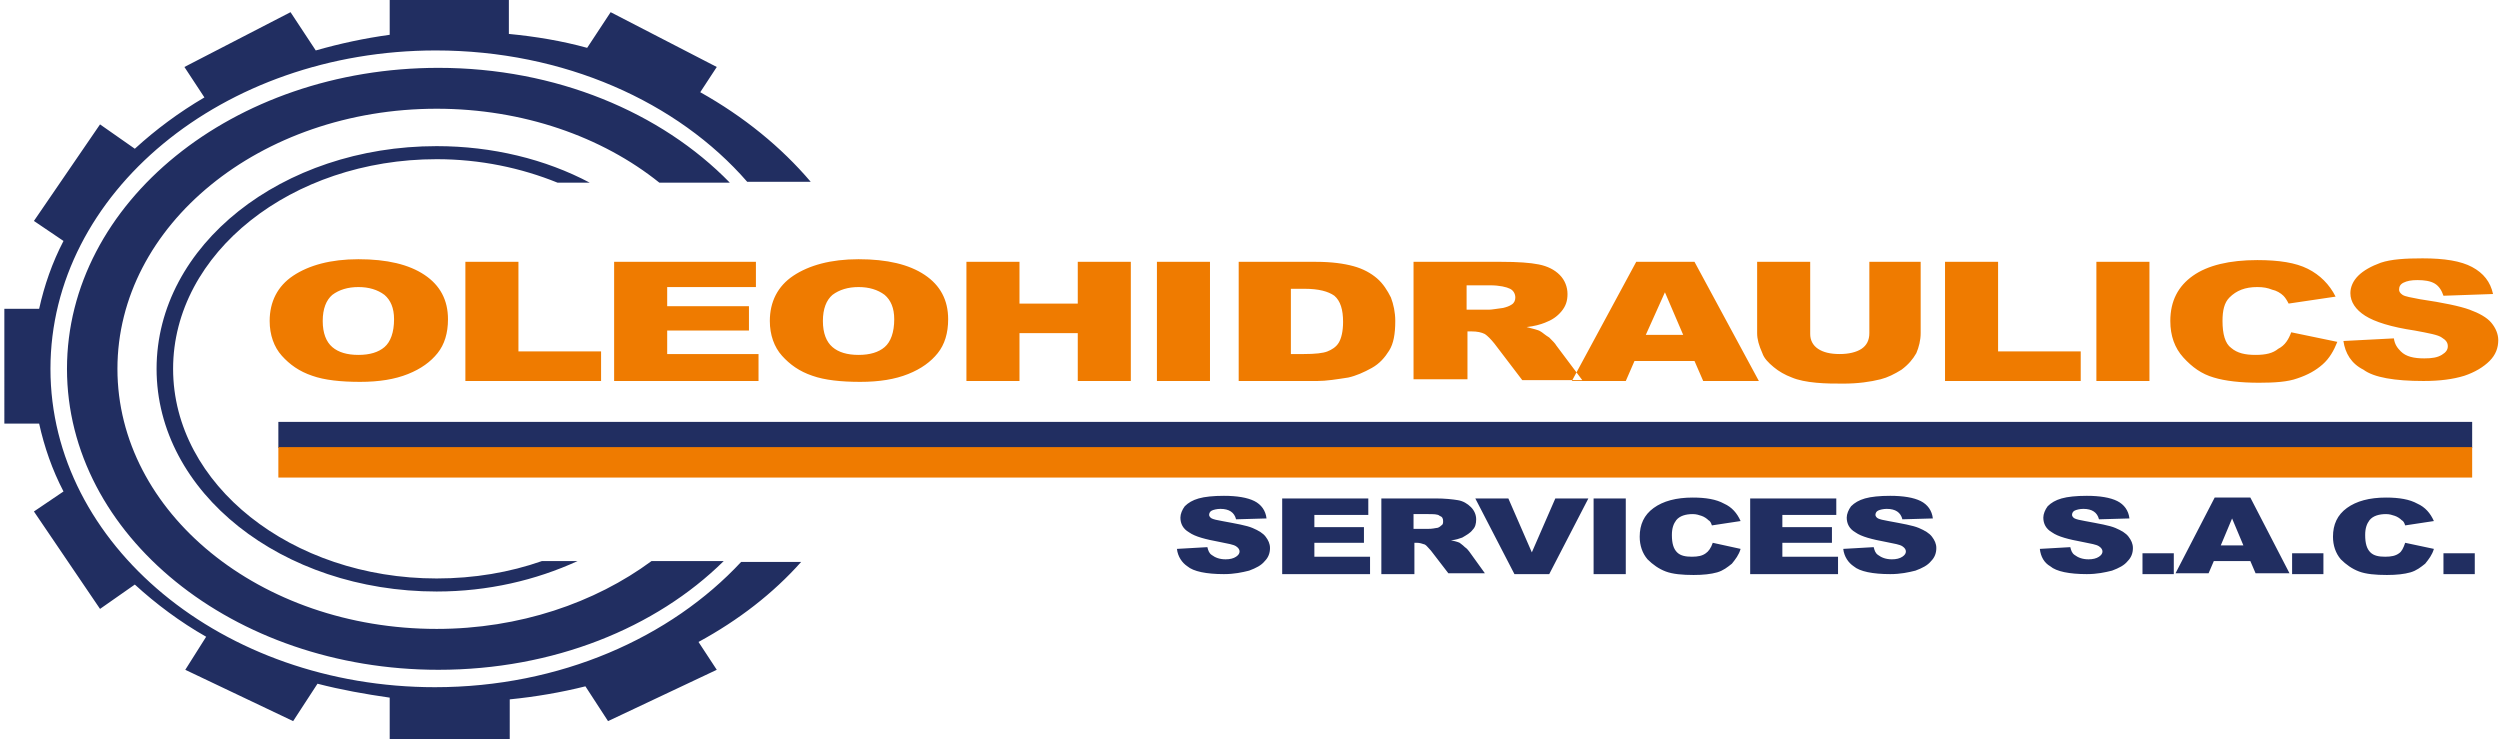 <?xml version="1.0" encoding="utf-8"?>
<!-- Generator: Adobe Illustrator 21.0.0, SVG Export Plug-In . SVG Version: 6.00 Build 0)  -->
<svg version="1.1" id="Capa_1" xmlns="http://www.w3.org/2000/svg" xmlns:xlink="http://www.w3.org/1999/xlink" x="0px" y="0px"
	 viewBox="0 0 287.4 85" style="enable-background:new 0 0 287.4 85;" xml:space="preserve">
<style type="text/css">
	.st0{fill-rule:evenodd;clip-rule:evenodd;fill:#EF7B00;}
	.st1{fill-rule:evenodd;clip-rule:evenodd;fill:#212E61;}
</style>
<g>
	<path class="st0" d="M31,36.9c0-2.2,0.9-4,2.7-5.2c1.8-1.2,4.3-1.9,7.5-1.9c3.3,0,5.8,0.6,7.6,1.8c1.8,1.2,2.7,2.9,2.7,5.1
		c0,1.6-0.4,2.9-1.2,3.9c-0.8,1-1.9,1.8-3.4,2.4c-1.5,0.6-3.3,0.9-5.5,0.9c-2.2,0-4.1-0.2-5.5-0.7c-1.5-0.5-2.6-1.3-3.5-2.3
		C31.5,39.9,31,38.5,31,36.9L31,36.9z M37.1,36.9c0,1.4,0.4,2.4,1.1,3c0.7,0.6,1.7,0.9,3,0.9c1.3,0,2.3-0.3,3-0.9
		c0.7-0.6,1.1-1.7,1.1-3.2c0-1.3-0.4-2.2-1.1-2.8c-0.8-0.6-1.8-0.9-3-0.9c-1.2,0-2.2,0.3-3,0.9C37.5,34.5,37.1,35.5,37.1,36.9
		L37.1,36.9z M53.5,30.1h6.1v10.3h9.5v3.4H53.5V30.1L53.5,30.1z M70.6,30.1h16.3V33H76.7v2.2h9.4V38h-9.4v2.7h10.5v3.1H70.6V30.1
		L70.6,30.1z M88.5,36.9c0-2.2,0.9-4,2.7-5.2c1.8-1.2,4.3-1.9,7.5-1.9c3.3,0,5.8,0.6,7.6,1.8c1.8,1.2,2.7,2.9,2.7,5.1
		c0,1.6-0.4,2.9-1.2,3.9c-0.8,1-1.9,1.8-3.4,2.4c-1.5,0.6-3.3,0.9-5.5,0.9c-2.2,0-4.1-0.2-5.5-0.7c-1.5-0.5-2.6-1.3-3.5-2.3
		C89,39.9,88.5,38.5,88.5,36.9L88.5,36.9z M94.6,36.9c0,1.4,0.4,2.4,1.1,3c0.7,0.6,1.7,0.9,3,0.9c1.3,0,2.3-0.3,3-0.9
		c0.7-0.6,1.1-1.7,1.1-3.2c0-1.3-0.4-2.2-1.1-2.8c-0.8-0.6-1.8-0.9-3-0.9c-1.2,0-2.2,0.3-3,0.9C95,34.5,94.6,35.5,94.6,36.9
		L94.6,36.9z M111.1,30.1h6.1v4.8h6.7v-4.8h6.1v13.7h-6.1v-5.5h-6.7v5.5h-6.1V30.1L111.1,30.1z M133,30.1h6.1v13.7H133V30.1
		L133,30.1z M142.3,30.1h9c1.8,0,3.2,0.2,4.3,0.5c1.1,0.3,2,0.8,2.7,1.4c0.7,0.6,1.2,1.4,1.6,2.2c0.3,0.8,0.5,1.7,0.5,2.7
		c0,1.5-0.2,2.6-0.7,3.4c-0.5,0.8-1.1,1.5-2,2c-0.9,0.5-1.8,0.9-2.7,1.1c-1.3,0.2-2.5,0.4-3.6,0.4h-9V30.1L142.3,30.1z M148.4,33.2
		v7.5h1.5c1.3,0,2.2-0.1,2.7-0.3c0.5-0.2,1-0.5,1.3-1c0.3-0.5,0.5-1.3,0.5-2.4c0-1.4-0.3-2.4-1-3c-0.7-0.5-1.8-0.8-3.4-0.8H148.4
		L148.4,33.2z M162.5,43.8V30.1h10.1c1.9,0,3.3,0.1,4.3,0.3c1,0.2,1.8,0.6,2.4,1.2c0.6,0.6,0.9,1.4,0.9,2.2c0,0.8-0.2,1.4-0.7,2
		c-0.5,0.6-1.1,1-1.9,1.3c-0.5,0.2-1.2,0.4-2.1,0.5c0.7,0.2,1.3,0.3,1.6,0.5c0.2,0.1,0.5,0.4,1,0.7c0.4,0.4,0.7,0.7,0.8,0.9l3,4H175
		l-3.2-4.2c-0.4-0.5-0.8-0.9-1.1-1.1c-0.4-0.2-0.9-0.3-1.5-0.3h-0.5v5.5H162.5L162.5,43.8z M168.6,35.6h2.6c0.3,0,0.8-0.1,1.6-0.2
		c0.4-0.1,0.7-0.2,1-0.4c0.3-0.2,0.4-0.5,0.4-0.8c0-0.4-0.2-0.8-0.6-1c-0.4-0.2-1.2-0.4-2.3-0.4h-2.7V35.6L168.6,35.6z M194.8,41.5
		l1,2.3h6.4l-7.4-13.7h-6.7l-7.4,13.7h6.2l1-2.3H194.8L194.8,41.5z M193.5,38.5h-4.3l2.2-4.9L193.5,38.5L193.5,38.5z M214.7,30.1
		h6.1v8.2c0,0.8-0.2,1.6-0.5,2.3c-0.4,0.7-0.9,1.3-1.7,1.9c-0.8,0.5-1.6,0.9-2.4,1.1c-1.2,0.3-2.6,0.5-4.3,0.5c-1,0-2,0-3.1-0.1
		c-1.1-0.1-2.1-0.3-2.8-0.6c-0.8-0.3-1.5-0.7-2.1-1.2c-0.6-0.5-1.1-1-1.3-1.6c-0.4-0.9-0.6-1.6-0.6-2.3v-8.2h6.1v8.3
		c0,0.7,0.3,1.3,0.9,1.7c0.6,0.4,1.4,0.6,2.5,0.6c1,0,1.9-0.2,2.5-0.6c0.6-0.4,0.9-1,0.9-1.8V30.1L214.7,30.1z M223.6,30.1h6.1v10.3
		h9.5v3.4h-15.6V30.1L223.6,30.1z M241,30.1h6.1v13.7H241V30.1L241,30.1z M263.4,38.2l5.3,1.1c-0.4,1-0.9,1.9-1.7,2.6
		c-0.8,0.7-1.7,1.2-2.9,1.6c-1.1,0.4-2.6,0.5-4.4,0.5c-2.1,0-3.9-0.2-5.2-0.6c-1.4-0.4-2.5-1.2-3.5-2.3c-1-1.1-1.5-2.5-1.5-4.2
		c0-2.3,0.9-4,2.6-5.2c1.7-1.2,4.2-1.8,7.4-1.8c2.5,0,4.4,0.3,5.8,1c1.4,0.7,2.5,1.8,3.2,3.2l-5.4,0.8c-0.2-0.4-0.4-0.7-0.6-0.9
		c-0.3-0.3-0.8-0.6-1.3-0.7c-0.5-0.2-1-0.3-1.7-0.3c-1.4,0-2.4,0.4-3.2,1.2c-0.6,0.6-0.8,1.5-0.8,2.7c0,1.5,0.3,2.6,1,3.1
		c0.7,0.6,1.6,0.8,2.8,0.8c1.2,0,2-0.2,2.6-0.7C262.7,39.7,263.1,39,263.4,38.2L263.4,38.2z M269.4,39.2l5.8-0.3
		c0.1,0.7,0.4,1.1,0.8,1.5c0.6,0.6,1.5,0.8,2.7,0.8c0.9,0,1.5-0.1,2-0.4c0.5-0.3,0.7-0.6,0.7-1c0-0.4-0.2-0.7-0.7-1
		c-0.4-0.3-1.5-0.5-3.1-0.8c-2.7-0.4-4.6-1-5.7-1.7c-1.1-0.7-1.7-1.6-1.7-2.6c0-0.7,0.3-1.4,0.9-2c0.6-0.6,1.5-1.1,2.6-1.5
		c1.2-0.4,2.8-0.5,4.8-0.5c2.5,0,4.4,0.3,5.7,1c1.3,0.7,2.1,1.7,2.4,3.1l-5.7,0.2c-0.2-0.6-0.5-1.1-1-1.4c-0.5-0.3-1.2-0.4-2-0.4
		c-0.7,0-1.2,0.1-1.6,0.3c-0.4,0.2-0.5,0.5-0.5,0.8c0,0.2,0.1,0.4,0.4,0.6c0.3,0.2,1,0.3,2,0.5c2.7,0.4,4.6,0.8,5.7,1.2
		c1.1,0.4,2,0.9,2.5,1.5c0.5,0.6,0.8,1.3,0.8,2c0,0.9-0.3,1.7-1,2.4c-0.7,0.7-1.7,1.3-2.9,1.7c-1.3,0.4-2.8,0.6-4.7,0.6
		c-3.3,0-5.7-0.4-6.9-1.3C270.3,41.8,269.6,40.6,269.4,39.2z"/>
	<path class="st1" d="M135.3,63.1l3.5-0.2c0.1,0.4,0.2,0.7,0.5,0.9c0.4,0.3,0.9,0.5,1.6,0.5c0.5,0,0.9-0.1,1.2-0.3
		c0.3-0.2,0.4-0.4,0.4-0.6c0-0.2-0.1-0.4-0.4-0.6c-0.3-0.2-0.9-0.3-1.9-0.5c-1.6-0.3-2.8-0.6-3.5-1.1c-0.7-0.4-1-1-1-1.7
		c0-0.4,0.2-0.9,0.5-1.3c0.4-0.4,0.9-0.7,1.6-0.9c0.7-0.2,1.7-0.3,2.9-0.3c1.5,0,2.7,0.2,3.5,0.6c0.8,0.4,1.3,1.1,1.4,2l-3.5,0.1
		c-0.1-0.4-0.3-0.7-0.6-0.9c-0.3-0.2-0.7-0.3-1.2-0.3c-0.4,0-0.8,0.1-1,0.2c-0.2,0.1-0.3,0.3-0.3,0.5c0,0.1,0.1,0.3,0.3,0.4
		c0.2,0.1,0.6,0.2,1.2,0.3c1.6,0.3,2.8,0.5,3.5,0.8c0.7,0.3,1.2,0.6,1.5,1c0.3,0.4,0.5,0.8,0.5,1.3c0,0.6-0.2,1.1-0.6,1.5
		c-0.4,0.5-1,0.8-1.8,1.1c-0.8,0.2-1.7,0.4-2.9,0.4c-2,0-3.5-0.3-4.2-0.9C135.9,64.7,135.4,64,135.3,63.1L135.3,63.1z M147.4,57.3
		h9.9v1.9h-6.2v1.4h5.7v1.8h-5.7V64h6.4v2h-10.1V57.3L147.4,57.3z M158.8,66v-8.7h6.2c1.1,0,2,0.1,2.6,0.2c0.6,0.1,1.1,0.4,1.5,0.8
		c0.4,0.4,0.6,0.9,0.6,1.4c0,0.5-0.1,0.9-0.4,1.2c-0.3,0.4-0.7,0.6-1.2,0.9c-0.3,0.1-0.8,0.3-1.3,0.3c0.4,0.1,0.8,0.2,1,0.3
		c0.1,0.1,0.3,0.2,0.6,0.5c0.3,0.2,0.4,0.4,0.5,0.5l1.8,2.5h-4.2l-2-2.6c-0.3-0.3-0.5-0.6-0.7-0.7c-0.3-0.1-0.6-0.2-0.9-0.2h-0.3V66
		H158.8L158.8,66z M162.5,60.8h1.6c0.2,0,0.5,0,1-0.1c0.2,0,0.4-0.1,0.6-0.3c0.2-0.1,0.2-0.3,0.2-0.5c0-0.3-0.1-0.5-0.4-0.6
		c-0.2-0.2-0.7-0.2-1.4-0.2h-1.6V60.8L162.5,60.8z M169.6,57.3l4.5,8.7h4l4.5-8.7h-3.8l-2.7,6.2l-2.7-6.2H169.6L169.6,57.3z
		 M183.2,57.3h3.7V66h-3.7V57.3L183.2,57.3z M196.9,62.4l3.2,0.7c-0.2,0.7-0.6,1.2-1,1.7c-0.5,0.4-1,0.8-1.7,1
		c-0.7,0.2-1.6,0.3-2.7,0.3c-1.3,0-2.4-0.1-3.2-0.4c-0.8-0.3-1.5-0.8-2.1-1.4c-0.6-0.7-0.9-1.6-0.9-2.6c0-1.4,0.5-2.5,1.6-3.3
		c1.1-0.8,2.6-1.2,4.5-1.2c1.5,0,2.7,0.2,3.6,0.7c0.9,0.4,1.5,1.1,1.9,2l-3.3,0.5c-0.1-0.3-0.2-0.5-0.4-0.6
		c-0.2-0.2-0.5-0.4-0.8-0.5c-0.3-0.1-0.6-0.2-1-0.2c-0.8,0-1.5,0.2-1.9,0.7c-0.3,0.4-0.5,0.9-0.5,1.7c0,1,0.2,1.6,0.6,2
		c0.4,0.4,1,0.5,1.7,0.5c0.7,0,1.2-0.1,1.6-0.4C196.4,63.4,196.7,63,196.9,62.4L196.9,62.4z M201.2,57.3h9.9v1.9h-6.2v1.4h5.7v1.8
		h-5.7V64h6.4v2h-10.1V57.3L201.2,57.3z M211.9,63.1l3.5-0.2c0.1,0.4,0.2,0.7,0.5,0.9c0.4,0.3,0.9,0.5,1.6,0.5
		c0.5,0,0.9-0.1,1.2-0.3c0.3-0.2,0.4-0.4,0.4-0.6c0-0.2-0.1-0.4-0.4-0.6c-0.3-0.2-0.9-0.3-1.9-0.5c-1.6-0.3-2.8-0.6-3.5-1.1
		c-0.7-0.4-1-1-1-1.7c0-0.4,0.2-0.9,0.5-1.3c0.4-0.4,0.9-0.7,1.6-0.9c0.7-0.2,1.7-0.3,2.9-0.3c1.5,0,2.7,0.2,3.5,0.6
		c0.8,0.4,1.3,1.1,1.4,2l-3.5,0.1c-0.1-0.4-0.3-0.7-0.6-0.9c-0.3-0.2-0.7-0.3-1.2-0.3c-0.4,0-0.8,0.1-1,0.2
		c-0.2,0.1-0.3,0.3-0.3,0.5c0,0.1,0.1,0.3,0.3,0.4c0.2,0.1,0.6,0.2,1.2,0.3c1.6,0.3,2.8,0.5,3.5,0.8c0.7,0.3,1.2,0.6,1.5,1
		c0.3,0.4,0.5,0.8,0.5,1.3c0,0.6-0.2,1.1-0.6,1.5c-0.4,0.5-1,0.8-1.8,1.1c-0.8,0.2-1.7,0.4-2.9,0.4c-2,0-3.5-0.3-4.2-0.9
		C212.5,64.7,212,64,211.9,63.1L211.9,63.1z M234.5,63.1l3.5-0.2c0.1,0.4,0.2,0.7,0.5,0.9c0.4,0.3,0.9,0.5,1.6,0.5
		c0.5,0,0.9-0.1,1.2-0.3c0.3-0.2,0.4-0.4,0.4-0.6c0-0.2-0.1-0.4-0.4-0.6c-0.3-0.2-0.9-0.3-1.9-0.5c-1.6-0.3-2.8-0.6-3.5-1.1
		c-0.7-0.4-1-1-1-1.7c0-0.4,0.2-0.9,0.5-1.3c0.4-0.4,0.9-0.7,1.6-0.9c0.7-0.2,1.7-0.3,2.9-0.3c1.5,0,2.7,0.2,3.5,0.6
		c0.8,0.4,1.3,1.1,1.4,2l-3.5,0.1c-0.1-0.4-0.3-0.7-0.6-0.9c-0.3-0.2-0.7-0.3-1.2-0.3c-0.4,0-0.8,0.1-1,0.2
		c-0.2,0.1-0.3,0.3-0.3,0.5c0,0.1,0.1,0.3,0.3,0.4c0.2,0.1,0.6,0.2,1.2,0.3c1.6,0.3,2.8,0.5,3.5,0.8c0.7,0.3,1.2,0.6,1.5,1
		c0.3,0.4,0.5,0.8,0.5,1.3c0,0.6-0.2,1.1-0.6,1.5c-0.4,0.5-1,0.8-1.8,1.1c-0.8,0.2-1.7,0.4-2.9,0.4c-2,0-3.5-0.3-4.2-0.9
		C235,64.7,234.6,64,234.5,63.1L234.5,63.1z M246.3,63.6h3.6V66h-3.6V63.6L246.3,63.6z M258.7,64.5h-4.2l-0.6,1.4h-3.8l4.5-8.7h4.1
		l4.5,8.7h-3.9L258.7,64.5L258.7,64.5z M257.9,62.7l-1.3-3.1l-1.3,3.1H257.9L257.9,62.7z M263.5,63.6h3.6V66h-3.6V63.6L263.5,63.6z
		 M276.5,62.4l3.3,0.7c-0.2,0.7-0.6,1.2-1,1.7c-0.5,0.4-1,0.8-1.7,1c-0.7,0.2-1.6,0.3-2.7,0.3c-1.3,0-2.4-0.1-3.2-0.4
		c-0.8-0.3-1.5-0.8-2.1-1.4c-0.6-0.7-0.9-1.6-0.9-2.6c0-1.4,0.5-2.5,1.6-3.3c1.1-0.8,2.6-1.2,4.5-1.2c1.5,0,2.7,0.2,3.6,0.7
		c0.9,0.4,1.5,1.1,1.9,2l-3.3,0.5c-0.1-0.3-0.2-0.5-0.4-0.6c-0.2-0.2-0.5-0.4-0.8-0.5c-0.3-0.1-0.6-0.2-1-0.2
		c-0.8,0-1.5,0.2-1.9,0.7c-0.3,0.4-0.5,0.9-0.5,1.7c0,1,0.2,1.6,0.6,2c0.4,0.4,1,0.5,1.7,0.5c0.7,0,1.2-0.1,1.6-0.4
		C276.1,63.4,276.3,63,276.5,62.4L276.5,62.4z M280.9,63.6h3.6V66h-3.6V63.6z"/>
	<rect x="32" y="48.5" class="st1" width="252.2" height="3"/>
	<rect x="32" y="51.4" class="st0" width="252.2" height="3.5"/>
	<path class="st1" d="M58.5,3.9c3.1,0.3,6.1,0.8,9,1.6l2.7-4.1l12.2,6.3l-1.9,2.9c5,2.8,9.3,6.3,12.7,10.3h-7.3
		c-8-9.2-21.1-15.1-35.8-15.1C25.6,5.8,5.8,22.2,5.8,42.4s19.8,36.6,44.2,36.6c14.4,0,27.1-5.7,35.2-14.4h6.9
		c-3.2,3.6-7.2,6.7-11.8,9.2l2.1,3.2l-12.5,5.9l-2.6-4c-2.8,0.7-5.7,1.2-8.7,1.5V85H44.8v-4.8c-2.8-0.4-5.6-0.9-8.3-1.6l-2.8,4.3
		L21.3,77l2.4-3.8c-3-1.7-5.8-3.8-8.2-6l-4,2.8L3.9,58.8l3.4-2.3C6,54,5.1,51.4,4.5,48.7h-4V35.5h4c0.6-2.7,1.5-5.3,2.8-7.8
		l-3.4-2.3l7.6-11.1l4,2.8c2.4-2.2,5.1-4.2,8-5.9l-2.3-3.5l12.2-6.3l2.9,4.4C39.1,5,41.9,4.4,44.8,4V0h13.7V3.9L58.5,3.9z M50.4,7.8
		C26.8,7.8,7.7,23.3,7.7,42.4s19.1,34.6,42.7,34.6c13.2,0,25-4.8,32.8-12.5h-8.3c-6.5,4.8-15.2,7.8-24.7,7.8
		c-20.3,0-36.7-13.4-36.7-29.9s16.4-29.9,36.7-29.9c9.9,0,19,3.2,25.6,8.5h8.1C76,12.9,63.9,7.8,50.4,7.8L50.4,7.8z M50.2,16.8
		C32.4,16.8,18,28.2,18,42.4S32.4,68,50.2,68c5.9,0,11.4-1.3,16.2-3.5h-4.1c-3.7,1.3-7.8,2-12.1,2c-16.7,0-30.3-10.8-30.3-24.1
		s13.6-24.1,30.3-24.1c5,0,9.7,1,13.9,2.7h3.7C62.7,18.3,56.6,16.8,50.2,16.8z"/>
</g>
</svg>
